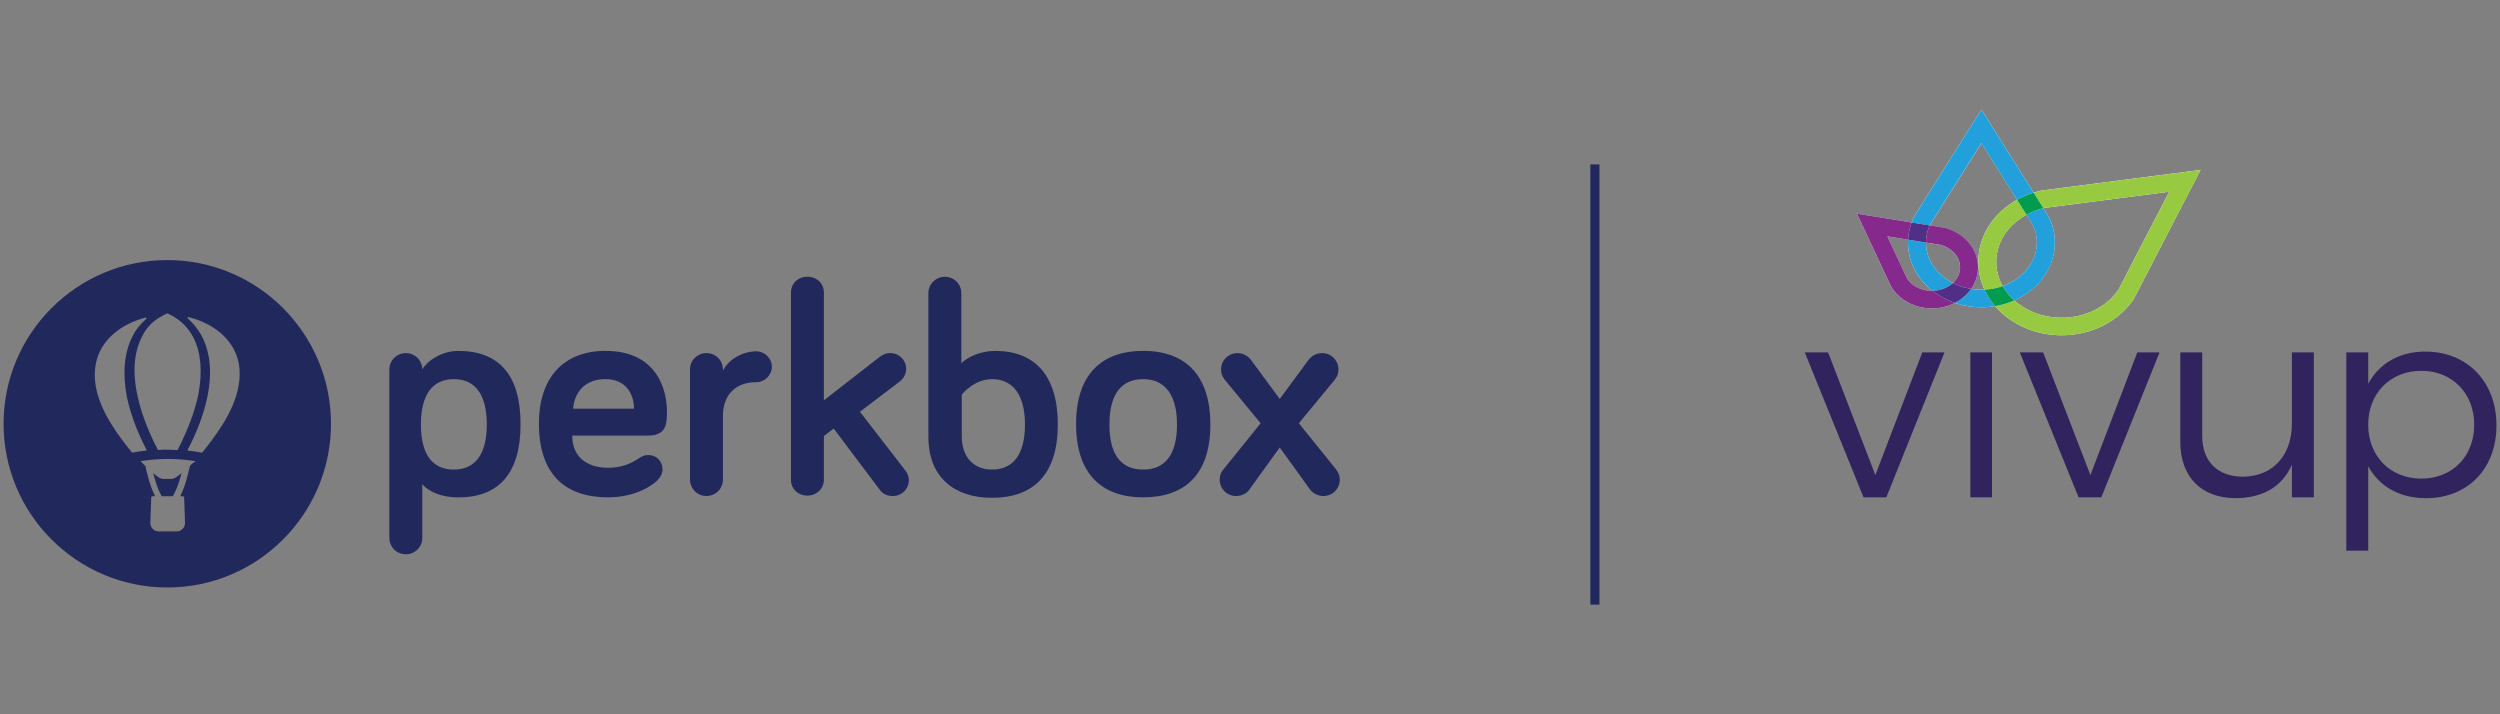 <?xml version="1.0" encoding="UTF-8"?>
<svg id="Layer_1" data-name="Layer 1" xmlns="http://www.w3.org/2000/svg" viewBox="0 0 700 200">
  <rect x="0" y="0" width="700" height="200" fill="#808080" stroke="none"/>
  <defs>
    <style>
      .cls-1 {
        fill: #21a0db;
      }

      .cls-1, .cls-2, .cls-3, .cls-4, .cls-5, .cls-6, .cls-7, .cls-8 {
        stroke-width: 0px;
      }

      .cls-2 {
        fill: #31235e;
      }

      .cls-3 {
        fill: #503087;
      }

      .cls-4 {
        fill: #21295c;
      }

      .cls-5 {
        fill: #039b4e;
      }

      .cls-6 {
        fill: #97ca41;
      }

      .cls-7 {
        fill: #fff;
      }

      .cls-8 {
        fill: #85298c;
      }
    </style>
  </defs>
  <g>
    <rect class="cls-4" x="445.3" y="46.03" width="2.55" height="123.27"/>
    <g>
      <path class="cls-4" d="M127.08,106.16c-5.98,0-9.22,4.32-9.22,12.72s3.24,12.6,9.22,12.6,9.22-4.32,9.22-12.6-3.11-12.72-9.22-12.72ZM128.33,98.25c11.21,0,17.43,6.55,17.43,20.51s-6.23,20.51-17.43,20.51c-4.36,0-8.09-1.36-10.09-3.71v15.07c0,2.59-2.12,4.57-4.61,4.57-2.62,0-4.61-2.1-4.61-4.57v-47.19c0-2.59,2.12-4.57,4.61-4.57,2.62,0,4.61,2.1,4.61,4.57,1.25-2.22,5.23-5.19,10.09-5.19Z"/>
      <path class="cls-4" d="M160.46,114.43h17.06c0-4.2-2.37-8.28-7.97-8.28-4.98,0-8.59,2.84-9.09,8.28ZM169.55,98.25c14.57,0,17.19,11.12,17.19,16.92,0,3.21,0,6.79-5.23,6.79h-21.29c0,6.18,4.36,9.02,10.09,9.02,3.74,0,6.48-1.24,8.47-2.59,1-.62,1.62-.99,2.74-.99,2.24,0,3.99,1.73,3.99,3.95,0,1.36-.75,2.47-1.49,3.21-1.49,1.36-5.98,4.69-13.82,4.69-11.83,0-19.3-6.3-19.3-20.63,0-12.97,6.97-20.38,18.68-20.38Z"/>
      <path class="cls-4" d="M202.42,103.81c1.62-3.34,5.73-5.44,9.34-5.44,2.37,0,4.36,1.98,4.36,4.32s-1.99,4.32-4.36,4.32c-5.98,0-9.34,3.71-9.34,9.51v17.79c0,2.59-2.12,4.57-4.61,4.57-2.62,0-4.61-2.1-4.61-4.57v-30.88c0-2.59,2.12-4.57,4.61-4.57,2.62,0,4.61,2.1,4.61,4.57v.37Z"/>
      <path class="cls-4" d="M246.26,137.04l-12.83-17.05-2.74,2.1v12.23c0,2.59-2.12,4.45-4.61,4.45-2.62,0-4.61-1.85-4.61-4.45v-52.38c0-2.59,1.99-4.45,4.61-4.45s4.61,1.85,4.61,4.45v30.14l15.57-12.11c1.12-.86,1.99-1.11,2.99-1.11,2.49,0,4.48,1.98,4.48,4.45,0,1.24-.62,2.59-1.74,3.46l-11.21,8.52,12.7,16.43c.75.99,1,1.85,1,2.72,0,2.47-1.99,4.45-4.48,4.45-1.74,0-2.99-.74-3.74-1.85Z"/>
      <path class="cls-4" d="M269.3,122.22c0,5.93,3.49,9.26,8.47,9.26,5.98,0,9.22-4.32,9.22-12.6s-3.36-12.72-9.22-12.72c-5.11,0-8.47,4.32-8.47,4.32v11.74ZM296.19,118.88c0,13.96-6.85,20.51-18.43,20.51-10.46,0-17.81-5.68-17.81-17.05v-40.27c0-2.59,2.12-4.57,4.61-4.57,2.62,0,4.61,2.1,4.61,4.57v19.64c1.74-1.73,5.35-3.46,9.46-3.46,10.96,0,17.56,6.67,17.56,20.63Z"/>
      <path class="cls-4" d="M320.1,106.16c-6.23,0-9.46,4.32-9.46,12.72s3.24,12.6,9.46,12.6,9.46-4.32,9.46-12.6-3.36-12.72-9.46-12.72ZM320.1,139.26c-11.58,0-18.8-6.55-18.8-20.51s7.22-20.51,18.8-20.51,18.8,6.55,18.8,20.63-7.22,20.38-18.8,20.38Z"/>
      <path class="cls-4" d="M349.87,137.04c-.87,1.24-2.37,1.85-3.74,1.85-2.62,0-4.61-2.1-4.61-4.57,0-1.24.37-2.1,1-2.84l10.46-12.97-10.09-12.23c-.75-.99-1-1.85-1-2.84,0-2.59,2.12-4.57,4.61-4.57,1.49,0,2.86.74,3.74,1.85l8.09,10.99,8.09-10.99c.87-1.11,2.24-1.85,3.74-1.85,2.61,0,4.61,2.1,4.61,4.57,0,.99-.25,1.85-1,2.84l-10.09,12.23,10.46,12.97c.5.74,1,1.48,1,2.84,0,2.59-2.12,4.57-4.61,4.57-1.25,0-2.86-.62-3.74-1.85-2.62-3.71-8.47-11.74-8.47-11.74,0,0-5.85,8.15-8.47,11.74Z"/>
      <path class="cls-4" d="M59.3,123.27c-.87,1.12-1.74,2.37-2.74,3.49-1.37-.25-2.74-.5-4.11-.62,2.74-5.23,4.61-10.21,5.61-14.95,1.37-6.6.87-12.33-1.49-16.94-1.12-2.12-2.49-3.74-3.99-5.11-.12-.12,0-.37.12-.37,6.73,1.62,12.95,6.1,14.2,13.2,1.25,7.85-3.24,15.45-7.6,21.3ZM53.19,130.49c-.25.75-1,4.98-2.62,8.22,0,.12,0,.25.12.25h.5c.12,0,.37.12.37.37l.25,7.1c0,1.37-1.12,2.37-2.37,2.37h-4.98c-1.37,0-2.37-1.12-2.37-2.37l.25-7.1c0-.12.12-.37.37-.37h.5c.12,0,.12-.12.12-.25-1.62-3.24-2.49-7.6-2.62-8.22-.5-.5-.87-.87-1.37-1.37,2.49-.37,5.11-.62,7.72-.62s5.23.25,7.72.62c-.75.5-1.25.87-1.62,1.37ZM34.26,123.27c-4.36-5.85-8.84-13.45-7.47-21.18,1.25-7.1,7.35-11.46,14.08-13.2.12,0,.25.25.12.37-1.49,1.25-2.86,2.86-3.86,4.86-2.37,4.61-2.86,10.34-1.62,16.94,1,4.73,2.86,9.84,5.61,15.07-1.37.12-2.74.37-4.11.62-.87-1.12-1.87-2.24-2.74-3.49ZM46.47,87.89c.25-.12.5-.12.75,0,2.86,1.37,5.36,3.49,6.98,6.73,2.12,4.24,2.49,9.47,1.37,15.7-1,4.86-2.99,10.09-5.85,15.7-.87,0-1.87-.12-2.74-.12-1,0-1.87,0-2.74.12-3.99-7.6-9.59-21.43-4.61-31.51,1.5-3.24,3.86-5.23,6.85-6.6ZM46.84,72.82c-25.29,0-45.84,20.55-45.84,45.84s20.55,45.84,45.84,45.84,45.84-20.55,45.84-45.84-20.55-45.84-45.84-45.84Z"/>
      <path class="cls-4" d="M46.84,134.1h-1c-.5,0-1.12-.12-1.99-.87-1-.75-.62-.37-1-.75.5,1.37.87,3.61,2.37,6.35,0,.12.12.12.25.12h2.74q.12,0,.25-.12c1.49-2.74,1.99-4.98,2.37-6.35-.37.37,0,0-1,.75-.87.75-1.49.87-1.99.87h-1Z"/>
    </g>
  </g>
  <g>
    <path class="cls-7" d="M533.96,77.93c.47.74,1.1,1.39,1.87,1.94.83.59,1.78,1.02,2.81,1.28,1.01.26,2.06.34,3.11.25,1.05-.09,2.05-.35,2.98-.78.93-.43,1.75-1.01,2.41-1.72.64-.69,1.11-1.45,1.39-2.28.26-.78.35-1.59.25-2.4-.1-.82-.37-1.61-.82-2.34-.47-.78-1.13-1.47-1.94-2.04-.8-.57-1.72-.99-2.71-1.26l-14.87-2.4,5.51,11.75M540.91,86.35c-1.2,0-2.38-.15-3.54-.44-1.64-.42-3.16-1.11-4.5-2.06-1.37-.97-2.48-2.15-3.31-3.51l-.07-.11-9.56-20.41,24.54,3.98c1.64.42,3.15,1.11,4.5,2.06,1.37.97,2.48,2.15,3.31,3.51.81,1.33,1.31,2.78,1.49,4.3.18,1.52.02,3.04-.47,4.5-.5,1.5-1.33,2.87-2.46,4.07-1.11,1.18-2.45,2.14-3.98,2.84-1.46.67-3.02,1.08-4.66,1.23-.43.04-.86.06-1.29.06"/>
    <g>
      <path class="cls-7" d="M572.59,58.18c-2.36.53-4.54,1.45-6.5,2.74-1.96,1.29-3.57,2.87-4.77,4.69-1.15,1.74-1.89,3.62-2.21,5.61-.31,1.98-.19,3.95.37,5.88.58,2.01,1.62,3.88,3.09,5.56,1.48,1.7,3.31,3.1,5.44,4.17,2.07,1.04,4.33,1.71,6.72,1.99,2.39.29,4.79.17,7.12-.34,2.4-.53,4.62-1.46,6.61-2.76,1.92-1.26,3.5-2.81,4.7-4.58l14.21-27.45-34.78,4.51M577.3,93.88c-1.06,0-2.12-.06-3.18-.19-2.97-.36-5.8-1.2-8.4-2.5-2.71-1.36-5.06-3.16-6.97-5.35-1.94-2.22-3.31-4.71-4.1-7.4-.76-2.61-.93-5.3-.51-7.98.43-2.67,1.42-5.21,2.96-7.53,1.58-2.38,3.66-4.43,6.19-6.09,2.5-1.65,5.3-2.82,8.31-3.48l.22-.04,44.35-5.75-18.64,36.01-.07.11c-1.58,2.38-3.66,4.43-6.19,6.09-2.5,1.65-5.3,2.82-8.31,3.48-1.86.41-3.75.61-5.65.61"/>
      <path class="cls-7" d="M540.39,62.98c-.74,1.56-1.12,3.22-1.12,4.93s.39,3.44,1.17,5.04c.76,1.57,1.86,2.98,3.27,4.2,1.43,1.24,3.09,2.21,4.95,2.89,1.94.71,4,1.07,6.14,1.07s4.2-.36,6.14-1.07c1.86-.68,3.52-1.66,4.95-2.89,1.4-1.22,2.5-2.63,3.27-4.2.78-1.6,1.17-3.3,1.17-5.04s-.38-3.36-1.12-4.93l-14.41-22.9-14.41,22.9M554.79,86.03c-2.74,0-5.4-.47-7.91-1.39-2.44-.9-4.63-2.18-6.52-3.82-1.91-1.66-3.41-3.6-4.47-5.76-1.1-2.26-1.66-4.67-1.66-7.16s.56-4.89,1.66-7.16l.06-.12.07-.11,18.77-29.83,18.83,29.94.06.12c1.1,2.26,1.66,4.67,1.66,7.16s-.56,4.89-1.66,7.16c-1.05,2.16-2.56,4.1-4.47,5.76-1.89,1.64-4.08,2.93-6.52,3.82-2.51.92-5.17,1.39-7.91,1.39"/>
    </g>
    <polyline class="cls-2" points="528.17 139.25 521.79 139.25 505.34 98.67 511.87 98.67 525.1 133.02 538.24 98.67 544.46 98.67 528.17 139.25"/>
    <polyline class="cls-2" points="557.76 139.25 551.7 139.25 551.7 98.67 557.76 98.67 557.76 139.25"/>
    <polyline class="cls-2" points="588.37 139.25 582 139.25 565.55 98.67 572.08 98.67 585.31 133.02 598.45 98.67 604.67 98.67 588.37 139.25"/>
    <path class="cls-2" d="M625.99,139.48c-9.68,0-15.51-6.01-15.51-15.79v-25.02h6.14v23.41c0,7.16,4.33,11.4,11.49,11.4,8.58-.15,13.62-6.24,13.62-14.86v-19.94h6.14v40.58h-6.14v-9.16c-2.76,6.31-8.27,9.32-15.74,9.39"/>
    <path class="cls-2" d="M663.11,154.19h-6.14v-55.52h6.14v8.78c3.07-5.7,8.74-9.01,15.98-9.01,11.73,0,19.92,8.47,19.92,20.64s-8.03,20.41-19.76,20.41c-7.4,0-13.07-3.31-16.14-8.93v23.64M677.98,103.83c-8.74,0-14.88,6.31-14.88,15.09s6.14,15.09,14.88,15.09,14.8-6.31,14.8-15.09-6.14-15.09-14.8-15.09"/>
    <path class="cls-8" d="M540.92,86.35c-1.2,0-2.38-.15-3.54-.44-1.64-.42-3.16-1.11-4.5-2.06-1.37-.97-2.48-2.15-3.31-3.51l-.07-.11-9.56-20.41,15.3,2.48c-.57,1.56-.9,3.17-.98,4.82l-5.81-.94,5.51,11.75c.47.74,1.1,1.39,1.87,1.94.83.59,1.78,1.02,2.81,1.28.74.19,1.51.28,2.28.28.06,0,.12,0,.18,0,1.72,1.35,3.66,2.43,5.79,3.22.16.06.33.12.49.17-.17.09-.34.17-.51.25-1.46.67-3.02,1.08-4.66,1.23-.43.04-.86.06-1.29.06"/>
    <path class="cls-8" d="M551.93,80.9c-1.12-.18-2.22-.46-3.27-.85-.64-.24-1.26-.5-1.85-.81.12-.11.23-.22.34-.34.64-.69,1.11-1.45,1.39-2.28.19-.57.29-1.16.29-1.76,0-.22-.01-.43-.04-.65-.1-.82-.37-1.61-.82-2.34-.47-.78-1.13-1.47-1.94-2.04-.8-.57-1.72-.99-2.71-1.26l-4.05-.66v-.02c0-1.65.35-3.26,1.05-4.79l4.16.67c1.64.42,3.15,1.11,4.5,2.06,1.37.97,2.48,2.15,3.31,3.51.81,1.33,1.31,2.78,1.49,4.3.05.4.07.81.07,1.21,0,1.11-.18,2.21-.54,3.29-.33.97-.79,1.88-1.38,2.74"/>
    <path class="cls-6" d="M577.3,93.88c-1.06,0-2.12-.06-3.18-.19-2.97-.36-5.8-1.2-8.4-2.5-2.71-1.36-5.06-3.16-6.97-5.35-.03-.04-.07-.08-.1-.12,1.39-.23,2.74-.59,4.05-1.07.45-.17.89-.34,1.32-.53,1.18,1.05,2.51,1.96,3.99,2.7,2.07,1.04,4.33,1.71,6.72,1.99.86.1,1.72.15,2.57.15,1.53,0,3.05-.17,4.55-.49,2.4-.53,4.62-1.46,6.61-2.76,1.92-1.26,3.5-2.81,4.7-4.58l14.21-27.45-34.78,4.51c-.15.03-.3.07-.44.11l-2.73-4.35c.71-.22,1.44-.42,2.18-.58l.22-.04,44.35-5.75-18.64,36.01-.07.11c-1.58,2.38-3.66,4.43-6.19,6.09-2.5,1.65-5.3,2.82-8.31,3.48-1.86.41-3.75.61-5.65.61"/>
    <path class="cls-6" d="M555.65,81.1c-.4-.86-.73-1.75-1-2.66-.49-1.68-.73-3.38-.73-5.09,0-.96.08-1.93.23-2.89.43-2.67,1.42-5.21,2.96-7.53,1.58-2.38,3.66-4.43,6.19-6.09.48-.32.98-.62,1.48-.9l2.64,4.19c-.45.25-.89.51-1.31.79-1.96,1.29-3.57,2.87-4.77,4.69-1.15,1.74-1.89,3.62-2.21,5.61-.11.71-.17,1.42-.17,2.13,0,1.26.18,2.52.54,3.75.3,1.05.73,2.05,1.28,3.01-1.63.58-3.35.91-5.11.99"/>
    <path class="cls-1" d="M554.79,86.04c-2.56,0-5.05-.41-7.42-1.22,1.32-.67,2.48-1.54,3.47-2.59.4-.42.76-.87,1.08-1.33.94.15,1.89.22,2.87.22.29,0,.57,0,.86-.02.76,1.64,1.76,3.19,3,4.62-1.26.21-2.55.32-3.85.32"/>
    <path class="cls-1" d="M564.02,84.12c-.51-.46-1-.95-1.45-1.47-.7-.8-1.31-1.65-1.81-2.54.06-.02.11-.04.17-.06,1.86-.68,3.52-1.66,4.95-2.89,1.4-1.22,2.5-2.63,3.27-4.2.78-1.6,1.17-3.3,1.17-5.04h0c0-1.71-.38-3.36-1.12-4.93l-1.79-2.85c1.47-.81,3.06-1.43,4.74-1.84l1.48,2.35.06.12c1.1,2.26,1.66,4.67,1.66,7.16s-.56,4.89-1.66,7.16c-1.05,2.16-2.56,4.1-4.47,5.76-1.54,1.34-3.29,2.44-5.2,3.29"/>
    <g>
      <path class="cls-1" d="M541.1,81.43c-.25-.2-.49-.4-.73-.6-1.91-1.66-3.41-3.6-4.47-5.76-1.1-2.26-1.66-4.67-1.66-7.16,0-.26,0-.53.02-.79l5.01.81c0,1.74.4,3.43,1.17,5.02.76,1.57,1.86,2.98,3.27,4.2.94.81,1.97,1.51,3.1,2.09-.6.56-1.29,1.02-2.07,1.38-.92.42-1.92.69-2.98.78-.22.02-.44.03-.66.04"/>
      <path class="cls-1" d="M540.32,63.12l-5.08-.82c.19-.52.41-1.04.66-1.55l.06-.12.07-.11,18.76-29.83,14.62,23.24c-1.63.51-3.18,1.18-4.65,2l-9.98-15.86-14.41,22.9s-.05.09-.07.14"/>
    </g>
    <path class="cls-3" d="M547.38,84.82h0c-.16-.06-.33-.11-.49-.17-2.13-.78-4.07-1.86-5.79-3.22.22,0,.44-.02.66-.04,1.05-.09,2.05-.35,2.98-.78.78-.36,1.48-.82,2.07-1.38.59.3,1.21.57,1.85.81,1.06.39,2.15.67,3.27.85-.32.46-.68.91-1.08,1.33-.99,1.05-2.15,1.92-3.47,2.59"/>
    <path class="cls-3" d="M539.27,67.93l-5.01-.81c.08-1.65.41-3.26.98-4.82l5.08.82c-.7,1.52-1.05,3.13-1.05,4.79h0v.02"/>
    <path class="cls-5" d="M558.64,85.72c-1.23-1.43-2.23-2.98-3-4.62,1.77-.08,3.49-.41,5.11-.99.5.89,1.11,1.74,1.81,2.54.45.52.93,1.01,1.45,1.47-.43.19-.87.37-1.32.53-1.31.48-2.67.84-4.05,1.07h0"/>
    <path class="cls-5" d="M567.41,60.13h0l-2.64-4.19c1.47-.82,3.02-1.49,4.65-2l2.73,4.35c-1.68.42-3.27,1.04-4.74,1.84"/>
  </g>
</svg>